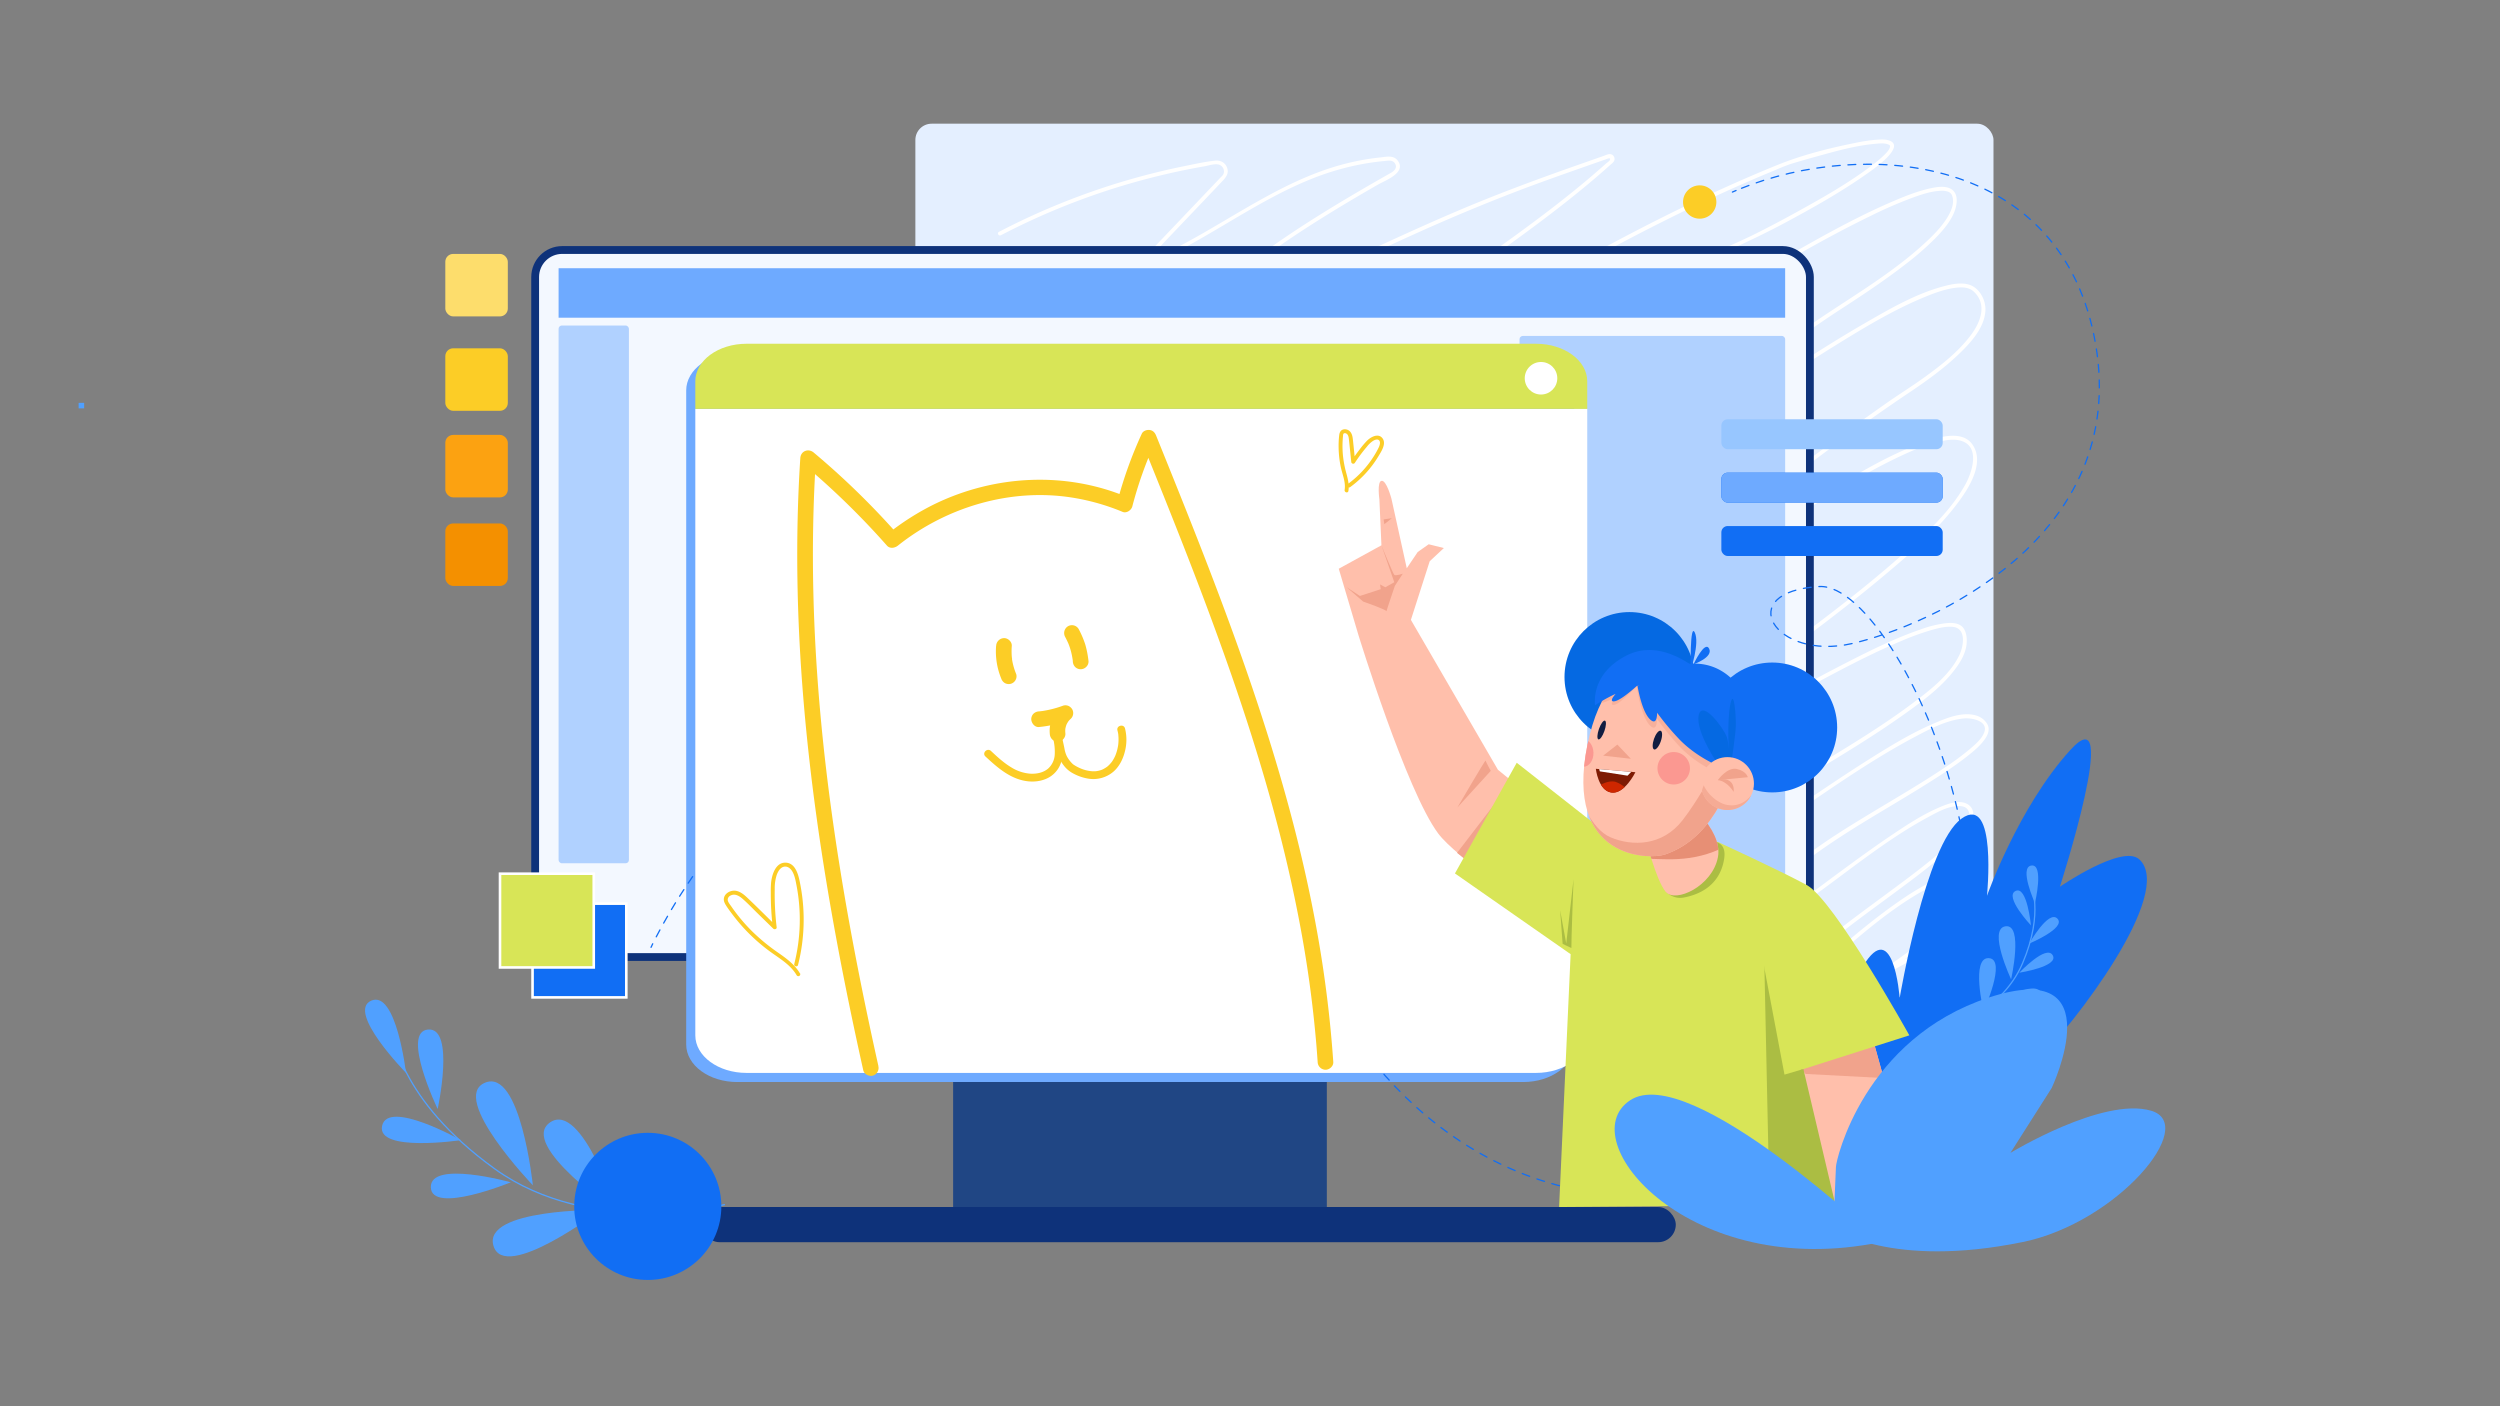 <?xml version="1.0" encoding="UTF-8"?> <svg xmlns="http://www.w3.org/2000/svg" xmlns:xlink="http://www.w3.org/1999/xlink" viewBox="0 0 1920 1080"><rect x="0" y="0" width="1920" height="1080" fill="#808080" stroke="none"/> <defs> <style>.cls-1,.cls-12,.cls-13,.cls-2{fill:none;}.cls-2{stroke:#50a0ff;}.cls-2,.cls-34,.cls-35,.cls-8{stroke-miterlimit:10;}.cls-3{fill:#50a0ff;}.cls-4{fill:#e4efff;}.cls-5{fill:#fff;}.cls-6{fill:#204684;}.cls-7{fill:#0e327a;}.cls-8{fill:#f3f8ff;stroke:#0e327a;stroke-width:6px;}.cls-11,.cls-9{fill:#6eaaff;}.cls-28,.cls-9{opacity:0.5;}.cls-10,.cls-34{fill:#116ef4;}.cls-12,.cls-13{stroke:#116ef4;stroke-linecap:round;stroke-linejoin:round;}.cls-13{stroke-dasharray:6 6;}.cls-14,.cls-35{fill:#d8e557;}.cls-15{fill:#fccd26;}.cls-16{fill:#ffbfab;}.cls-17,.cls-28,.cls-30{fill:#f1a38c;}.cls-18{fill:#abbd43;}.cls-19{fill:#0569e2;}.cls-20{clip-path:url(#clip-path);}.cls-21{fill:#e18267;opacity:0.79;}.cls-22{clip-path:url(#clip-path-2);}.cls-23{fill:#fb9891;}.cls-24{clip-path:url(#clip-path-3);}.cls-25{fill:#7e1b03;}.cls-26{fill:#ce2700;}.cls-27{fill:#111d41;}.cls-29{clip-path:url(#clip-path-4);}.cls-30{opacity:0.7;}.cls-31{fill:#fddd6c;}.cls-32{fill:#fca211;}.cls-33{fill:#f49000;}.cls-34,.cls-35{stroke:#fff;stroke-width:2px;}.cls-36{fill:#97c6ff;}</style> <clipPath id="clip-path"> <path class="cls-1" d="M1263.7,643.52s8,32.19,15.49,41.3,36-4.32,40.19-26.56-28.52-46.62-28.52-46.62Z"></path> </clipPath> <clipPath id="clip-path-2"> <path class="cls-1" d="M1304,514.43c-7.15-4.13-67-30.25-84.9,57.81s47.41,88.15,59.64,84c34-11.67,49.4-46.68,58.6-83.22C1346,538.64,1318,522.5,1304,514.43Z"></path> </clipPath> <clipPath id="clip-path-3"> <path class="cls-1" d="M1225.6,590.43l30.38,2.64s-8.37,17.1-18.46,15.61S1225.6,590.43,1225.6,590.43Z"></path> </clipPath> <clipPath id="clip-path-4"> <circle class="cls-1" cx="1326.71" cy="601.79" r="20.32"></circle> </clipPath> </defs> <g id="Layer_1" data-name="Layer 1"> <path class="cls-2" d="M556.75,925.07S454.29,951.3,379.88,897.62s-78.43-105-78.43-105"></path> <path class="cls-3" d="M311.8,823.94s-46-46.93-26.73-55.42S311.8,823.94,311.8,823.94Z"></path> <path class="cls-3" d="M336.13,851.75s-28.4-59.3-7.38-61.08S336.13,851.75,336.13,851.75Z"></path> <path class="cls-3" d="M409.24,910.32s-64.3-67.07-36.87-78.75S409.24,910.32,409.24,910.32Z"></path> <path class="cls-3" d="M461.44,929.2s-74,56.18-82.46,27.59S461.44,929.2,461.44,929.2Z"></path> <path class="cls-3" d="M474.58,931.6s-76.66-52.51-52.2-69.55S474.58,931.6,474.58,931.6Z"></path> <path class="cls-3" d="M354,875.64s-65,9.63-60.54-11S354,875.64,354,875.64Z"></path> <path class="cls-3" d="M392.29,908s-60.84,24.92-61.41,3.83S392.29,908,392.29,908Z"></path> <rect class="cls-4" x="703" y="95" width="828" height="671" rx="12.49"></rect> <path class="cls-5" d="M768.71,180.67a539.45,539.45,0,0,1,82.13-34.51q21-6.82,42.45-11.91,10.73-2.55,21.55-4.65,5.07-1,10.17-1.87c3.2-.56,7.78-2.17,11-1.33a5.53,5.53,0,0,1,4,5.54c-.1,2-1.26,3.07-2.59,4.36-.66.64-1.28,1.34-1.91,2l-10.1,10.6-31.42,33-21.48,22.55c-1,1,0,3.08,1.46,2.51,46.65-18,85.88-50.31,132.09-69.1a207.46,207.46,0,0,1,35.87-11,190.41,190.41,0,0,1,21.25-3.19c2.9-.27,6.45-1.07,8.22,1.94,1.91,3.26-.57,5.67-3.24,7.18-21.52,12.18-42.88,24.69-63.7,38A756.44,756.44,0,0,0,886,264.45Q870,280,854.71,296.37q-8.1,8.65-16,17.47c-4,4.49-10.08,9.24-9.93,15.85.1,4.6,3.14,9.22,7.83,10.11,4.15.78,8.44-1.35,12.11-3.08a136.39,136.39,0,0,0,21.06-12.9c34.84-24.93,65-55.81,98.44-82.46a240.76,240.76,0,0,1,22.5-16.27c9.61-6,20.19-10.34,30.41-15.14,23-10.8,46-21.54,69.13-31.93,31-13.9,62.35-26.8,94.27-38.4q12.23-4.44,24.49-8.75l13.36-4.7,7.31-2.56,3.56-1.24c1.06-.37,4.2-1.83,3.09.6-.41.9-2.37,2.14-3.11,2.8l-3.15,2.8q-3.42,3-6.88,6-7.11,6.06-14.39,11.95-15.09,12.21-30.7,23.78c-44.8,33.43-91.53,64.16-137.47,96-22.6,15.65-45.06,31.53-67,48.13-20,15.17-40.09,30.77-58.26,48.15-6.52,6.23-14.69,18-6.71,26.21a1.53,1.53,0,0,0,1.82.24c44.67-27.51,88.86-55.78,133.28-83.69,45.57-28.64,91.38-56.94,138.07-83.75,46.16-26.5,93.2-51.59,141.66-73.66q18.06-8.24,36.4-15.85c5.79-2.39,11.58-5.06,17.58-6.84q8.71-2.6,17.46-5c14.69-4.06,29.85-8.42,45.1-9.77,3-.27,6.78-.73,9.75.33,1.63.58,2,1,1.67,2.26-.56,2.16-2.53,4.08-4,5.61a82.4,82.4,0,0,1-8.86,7.62c-18.51,14.21-39.21,25.81-59.59,37.05-9.94,5.48-20,10.8-30.13,15.88-11.78,5.88-23.92,11-35.86,16.56a1096.12,1096.12,0,0,0-129.13,71.41,1255.23,1255.23,0,0,0-118.8,86.82,1415.4,1415.4,0,0,0-109.19,100q-12.74,12.92-25.14,26.14c-1.13,1.19.34,3.32,1.82,2.35q45.52-29.78,90.8-60,54.09-35.85,108.34-71.49,56.24-36.84,113-72.94c34.9-22.11,70-43.92,105.6-64.9,28.2-16.61,56.68-32.93,86.12-47.25a337.6,337.6,0,0,1,31.52-13.76c7-2.55,14.43-5.18,21.91-5.59a14.68,14.68,0,0,1,6.46.73,5.12,5.12,0,0,1,2.91,3c2,5.51-.63,11.66-3.46,16.35-4.31,7.18-10.31,13.32-16.39,19-28,26.12-61.89,44.69-93,66.65q-85.59,60.43-169.73,122.86-41.78,31-83.19,62.47c-26,19.77-52.18,39.45-76.55,61.25a449.69,449.69,0,0,0-33.33,32.89c-1.09,1.2.34,3.35,1.82,2.35,30.92-20.77,61.32-42.31,91.6-64,33.86-24.25,67.55-48.73,101.32-73.1,33.45-24.13,67-48.18,100.83-71.71,29.62-20.58,59.48-40.86,90.14-59.85,22.18-13.75,44.91-27.51,69.11-37.45,7.5-3.09,15.41-6,23.51-7,4.71-.58,10.08-.58,13.78,2.8,10.67,9.77,5.46,23.4-1.92,33.34-9.47,12.74-22.48,22.94-35.23,32.2-9.88,7.18-20.27,13.59-30.26,20.61q-34.74,24.4-68.5,50.17c-39.39,30-77.66,61.48-116,92.78-40.23,32.8-80.82,65.14-122.74,95.77q-17.37,12.69-35,25c-1.56,1.1-.19,3.57,1.51,2.59,29.68-17,58.36-35.78,86.79-54.79,32.15-21.49,63.94-43.49,95.84-65.32,30.61-21,61.28-41.84,92.56-61.78,24.8-15.79,50-31.44,76.63-44,9.2-4.33,18.67-8.37,28.55-10.84,6-1.51,13.19-2.91,19.22-.65,13.82,5.18,7.07,24.64,2,33.61-12.15,21.63-32,39.25-50.38,55.45-26.67,23.5-55,45.07-83.51,66.3-31.72,23.65-63.85,46.74-95.7,70.22C1250.21,586.14,1221,608,1193,631.41q-9,7.51-17.73,15.3c-1.3,1.16.37,3.16,1.82,2.36,49.53-27.44,98.05-56.67,147.1-84.93,24.52-14.13,49.13-28.1,74.08-41.46,20.45-10.95,41.13-21.71,62.54-30.66a195.56,195.56,0,0,1,22.88-8.24c5.08-1.42,10.62-2.84,16-2.35,10.66,1,8.42,14.76,5.09,21.69-7.64,15.88-23.67,27.86-37.43,38.1-20.65,15.38-42.67,28.89-64.63,42.29-49.22,30-100.21,58.54-144.84,95.33q-7.21,5.94-14.11,12.27a1.51,1.51,0,0,0,1.06,2.56c15.13.15,29.08-5.87,42.36-12.56q12.81-6.43,25.12-13.77c18-10.67,35.46-22.26,52.84-33.92,34.32-23,68.12-47.62,104.68-67.07,11.79-6.28,25-13.31,38.54-14.59,5.84-.56,18.74,1.84,15.56,10.6-1.8,5-6.54,9-10.41,12.36A201,201,0,0,1,1493,589.87c-17.89,12-36.51,22.76-54.92,33.88-17.65,10.67-35.28,21.44-51.69,34-20.6,15.73-41.76,32.74-54.51,55.8a93,93,0,0,0-7.27,17,1.51,1.51,0,0,0,2.2,1.69c12.11-6.16,23.47-13.78,34.63-21.5,13.84-9.58,27.39-19.59,40.94-29.58,25.17-18.56,50.22-38.33,77.8-53.26,7.36-4,17-9.61,25.77-8.77,7.24.68,7.74,7.57,4.87,12.93-5.45,10.19-15.57,18.22-24.28,25.49-13,10.88-26.76,20.9-40.42,31s-27.49,20.16-40.72,30.9c-5.67,4.61-11.26,9.35-16.53,14.42s-11.33,10.91-13.7,18.12c-1.32,4-1,7.81,1.71,11.16a1.52,1.52,0,0,0,2.12,0c10.84-10.61,22.12-20.8,33.56-30.76,20.06-17.47,40.93-35,64.14-48.16,7.82-4.45,17.1-9.61,26.36-9.72,6.12-.07,11.31,3.69,9.36,10.21-2.64,8.83-11,16.28-17.48,22.34a336.15,336.15,0,0,1-31.29,25.3c-10.16,7.42-20.54,14.51-31.06,21.4q-5.62,3.67-11.3,7.27c-2,1.28-4.67,2.42-6.46,4a5.9,5.9,0,0,1-.9.56l1.51,2.59c20.1-12.69,40.7-24.85,61.93-35.55a198.58,198.58,0,0,1,19.16-8.68c3.45-1.29,8.65-3.71,12.47-2.86,4,.89,1.5,7.82.35,10.22-3.26,6.81-8.65,12.61-13.88,18a244.89,244.89,0,0,1-30.09,25.88c-1.55,1.13,0,3.74,1.51,2.6a263.73,263.73,0,0,0,27.68-23.35c5.88-5.72,11.78-11.87,16-19,2.42-4.09,5.47-10.7,2.37-15.26-2-2.91-6.22-2.2-9.14-1.58-5.83,1.24-11.45,3.74-16.86,6.17-15.29,6.88-30,15.19-44.45,23.62-9.6,5.59-19.14,11.3-28.53,17.23-1.63,1-.15,3.6,1.51,2.59,15.25-9.26,30.12-19.21,44.63-29.57a400.26,400.26,0,0,0,33-25.86c7.7-6.82,16.34-14.52,20.89-24,2.87-6,2.66-12.75-4-15.93-7.18-3.46-16.29-.09-23,2.8-11.52,4.93-22.14,12-32.31,19.2-11.6,8.25-22.75,17.14-33.65,26.3q-14.52,12.21-28.5,25.09-4.86,4.46-9.66,9c-1.67,1.58-3.94,3.19-5.29,5.07a7.6,7.6,0,0,1-.71.68H1379c-6.29-7.91,5.83-19,11.25-24.31s10.91-9.95,16.63-14.61c13.71-11.18,28-21.57,42.26-32.07,13.46-9.93,27-19.84,39.83-30.58,8.8-7.37,18.92-15.53,24.44-25.84,3-5.57,3.53-13.09-3-16.34s-15.66.5-21.87,3.21c-12.14,5.29-23.42,12.62-34.4,20-14.07,9.41-27.76,19.4-41.4,29.43-26,19.08-51.54,39.41-79.52,55.52q-3.89,2.25-7.89,4.29l2.2,1.7c8.51-27,29.72-46.82,51.25-63.9,17.17-13.63,35.32-25.54,54-36.94,19-11.59,38.33-22.75,57-34.9,7.54-4.9,15-10,22-15.59,4.78-3.82,9.73-8,13.11-13.15,2.09-3.22,3.4-7.09,1.42-10.67a14.55,14.55,0,0,0-8.9-6.8c-10.52-3-22.76,2.12-32.26,6.19-16.53,7.08-32.08,16.47-47.29,26-18.62,11.65-36.81,24-55,36.27s-36.55,24.76-55.22,36.55-38.41,24.29-59.34,31.89a66.8,66.8,0,0,1-23.54,4.41l1.06,2.56c21-19.34,44.54-35.87,68.38-51.52,25.3-16.6,51.26-32.14,77.14-47.82,23.55-14.27,47.21-28.51,69.7-44.44,15.4-10.93,31.94-22.89,42.7-38.71,3.57-5.26,6.48-11.32,6.73-17.77.16-4.2-.66-9.79-4.31-12.45-3.24-2.37-7.76-2.36-11.58-2a85.69,85.69,0,0,0-19,4.62c-19.67,6.68-38.48,16-57,25.46-24.64,12.58-48.82,26-72.88,39.7-51.45,29.23-102.15,59.76-153.66,88.89q-8.25,4.68-16.55,9.27l1.82,2.36c26.86-24,55.56-45.9,84.4-67.45,32.09-24,64.61-47.35,96.86-71.11,30-22.09,59.87-44.4,88.42-68.33,21-17.61,42.57-36.18,58.65-58.59,7.87-11,18.5-29.16,9-42.3-8.24-11.4-27.36-5-37.84-1.24-24.69,8.81-47.75,22.52-70.09,36-31,18.75-61.11,38.92-91.08,59.24-32.69,22.17-65.15,44.69-97.83,66.87-30.27,20.55-60.7,40.93-92,59.93q-9.9,6-19.93,11.79l1.51,2.59c44.93-31.49,88.49-64.82,131.2-99.24,38.83-31.3,77.12-63.26,116.36-94,36.36-28.52,73.44-56.13,111.8-81.88,12.9-8.66,25.61-17.83,36.9-28.53,9.25-8.77,20.3-20.4,21.15-33.89.51-8.1-4.42-17.66-12.55-20.15-5.87-1.79-12.55-.52-18.34.95-21.67,5.51-42.06,17.34-61.27,28.41-29.49,17-57.94,35.76-86.08,54.86-33.81,22.95-67.14,46.6-100.34,70.42-34.84,25-69.51,50.2-104.29,75.27-32.15,23.16-64.36,46.25-97,68.7q-10.53,7.26-21.16,14.39l1.82,2.36c22.29-24.54,47.64-46,73.69-66.37,27.37-21.43,55.22-42.27,83-63.11q85-63.74,171.54-125.44c19.8-14.12,39.51-28.32,59.9-41.59,16.94-11,33.84-22.19,49.82-34.6a226.34,226.34,0,0,0,22.27-19.35c5.42-5.47,10.77-11.52,14.16-18.5,2.82-5.8,5.25-16.32-1.95-20.09-4.67-2.44-10.92-1.26-15.79-.21-9,2-17.79,5.4-26.29,9-26.92,11.35-52.65,25.59-78,40-34.74,19.7-68.86,40.5-102.74,61.64q-57.46,35.83-114.12,72.91Q1105,364.73,1049.1,401.83q-48.91,32.39-97.82,64.74-10.11,6.65-20.23,13.27l1.82,2.36a1460.28,1460.28,0,0,1,109-104.77,1283.65,1283.65,0,0,1,120.26-92.37,1122.5,1122.5,0,0,1,130.27-76.12c26-12.88,52.71-24,78.3-37.74,21.63-11.6,43.24-23.72,63.31-37.9,3.4-2.4,30-20.45,17.14-25.3-2.85-1.08-6.22-.92-9.21-.75a126.63,126.63,0,0,0-17,2.48c-20.52,4.11-41.43,9.43-60.79,17.34-49.09,20-96.65,43.67-143.16,69.09-48.26,26.37-95.41,54.71-142.13,83.69-45.86,28.44-91.3,57.55-137,86.17Q925.43,376.25,909,386.37l1.81.23c-5.65-5.79-.23-14.25,4-19.16,4-4.64,9-8.59,13.59-12.62q14.08-12.36,28.81-24c21.54-17.07,43.8-33.22,66.28-49,46.19-32.49,93.45-63.43,139.19-96.55,20.68-15,41.07-30.38,60.56-46.88q6.72-5.68,13.26-11.56c1.37-1.23,3.36-2.5,3.48-4.53a3.82,3.82,0,0,0-2.49-3.76c-1.93-.67-4.17.62-6,1.24l-7.85,2.75-13.52,4.75c-31,10.92-61.79,22.34-92,35.25-19.2,8.19-38.21,16.8-57.16,25.53q-18.27,8.42-36.46,17c-11.22,5.26-22.94,10-33.57,16.37-16.28,9.78-30.9,22.45-45.26,34.79-17.16,14.72-33.92,29.9-51.25,44.42-14.19,11.89-28.9,24.34-45.56,32.68-4.63,2.31-12,6.38-15.78.71-2.65-4-1-8.11,1.78-11.39s5.57-6.28,8.38-9.39q15.6-17.28,32-33.87A755.4,755.4,0,0,1,995.5,180.14c20.43-13.52,41.45-26.12,62.69-38.32,5.76-3.3,22.48-9.3,15.1-18.68-3.23-4.12-8.8-2.7-13.29-2.22q-9.54,1-18.94,3c-49.2,10.26-89.31,40.67-132.81,63.86a317.88,317.88,0,0,1-35.15,16.28l1.46,2.51,53.11-55.75L938,139.94c3.18-3.34,6.38-6.61,4.19-11.64-1.63-3.76-5.24-5.38-9.16-4.93-7.72.88-15.45,2.6-23.06,4.14q-23,4.65-45.47,11.27a543.7,543.7,0,0,0-97.33,39.3c-1.71.9-.19,3.48,1.52,2.59Z"></path> <rect class="cls-6" x="732" y="749" width="287" height="198"></rect> <rect class="cls-7" x="539" y="927" width="748" height="27" rx="13.5"></rect> <rect class="cls-8" x="411" y="192" width="979" height="543" rx="20.76"></rect> <rect class="cls-9" x="1167" y="258" width="204" height="434" rx="2.51"></rect> <circle class="cls-10" cx="497.5" cy="926.5" r="56.5"></circle> <path class="cls-11" d="M527,802.16c0,15.93,17.54,28.84,39.18,28.84h603.64c21.64,0,39.18-12.91,39.18-28.84V321H527Z"></path> <path class="cls-11" d="M1169.82,271H566.18C544.54,271,527,283.91,527,299.84V321h682V299.84C1209,283.91,1191.46,271,1169.82,271Z"></path> <path class="cls-12" d="M500,727.54s.43-.94,1.28-2.7"></path> <path class="cls-13" d="M504,719.48c19.31-37.57,108.93-192.85,264.26-177.3,176.55,17.68,208,150.58,264.08,241.6s186,191.84,382.54,97.23S1464,446.6,1397.19,450.47s-34.49,57.46,25.27,43.76,212.51-81.17,187-229.73C1584.52,118.76,1432.42,106,1336,145.17"></path> <path class="cls-12" d="M1333.25,146.32l-2.75,1.18"></path> <path class="cls-5" d="M534,795.16c0,15.93,17.62,28.84,39.35,28.84h606.3c21.73,0,39.35-12.91,39.35-28.84V314H534Z"></path> <path class="cls-14" d="M1179.65,264H573.35C551.62,264,534,276.91,534,292.84V314h685V292.84C1219,276.91,1201.38,264,1179.65,264Z"></path> <path class="cls-15" d="M674.61,818.72c-13.35-59.91-25.12-120.2-33.94-181-8.78-60.38-14.55-121.26-16-182.28-.82-34.57-.22-69.17,2-103.68L616.46,356a603,603,0,0,1,64.69,63c2.31,2.62,6.07,1.92,8.48,0,37.42-29.8,86.76-44.31,133.8-36.85a170.45,170.45,0,0,1,38.8,11c3,1.23,6.64-1.37,7.38-4.19a305.36,305.36,0,0,1,17.71-49.83l-11-1.43c12.09,29.92,24.16,59.85,35.86,89.93s23,60.39,33.62,90.92c10.66,30.75,20.58,61.76,29.36,93.1s16.39,62.86,22.5,94.76a907.16,907.16,0,0,1,13.39,96.94q.49,6.12.91,12.23a6.14,6.14,0,0,0,6,6c3.08,0,6.22-2.75,6-6a922.31,922.31,0,0,0-12.2-98.7c-5.73-32.29-13.06-64.29-21.6-95.95-8.48-31.42-18.14-62.52-28.6-93.35s-21.67-61.23-33.33-91.55-23.73-60.41-35.89-90.5q-2.22-5.5-4.45-11c-.92-2.26-2.42-4-5-4.3-2.19-.26-5,.69-6,2.87A321.9,321.9,0,0,0,858,385.82l7.38-4.2c-47.22-19.64-101.11-16.84-147,5.22a197.52,197.52,0,0,0-37.29,23.69h8.48a602.87,602.87,0,0,0-64.68-63c-4.06-3.39-9.9-1.16-10.25,4.24-4,61.79-2.72,123.84,2.41,185.52s14,122.79,25.22,183.52c6.24,33.82,13.23,67.5,20.7,101.07.71,3.16,4.37,5,7.38,4.19a6.12,6.12,0,0,0,4.2-7.38Z"></path> <path class="cls-10" d="M1419,906s-17-110,9-159,30.94,19.57,30.94,19.57,19.91-118.17,47.49-137.87S1526,688,1526,688s24-68,64-112-8,105-8,105,48-33,61-21c27.54,25.42-49.84,126.94-80,156C1532.43,845.46,1419,906,1419,906Z"></path> <polygon class="cls-16" points="1380.02 803.87 1406 925 1473 923 1436.51 791.38 1380.02 803.87"></polygon> <path class="cls-16" d="M1202.57,633.75l-52.17-42.58-66.83-115.1,14.43-45,10.89-10.17L1097.24,418l-8.44,5.94-8.4,12.47-11.76-53.33s-3.81-14.57-7.68-13.79c-3.52.71-1.59,14.25-1.59,14.25l1.57,35.25-32.78,18,15.14,51S1080,607.2,1104.52,640.1c14,18.72,73.19,58.1,73.19,58.1Z"></path> <path class="cls-17" d="M1060.94,418.77l9.88,28.4-6.9,3.84-4.06-2.19.55,3.66-16,5.21L1034,450.85,1046.89,462s18.73,6.52,18,7.57,6.38-19.64,6.38-19.64l6.07-9.32s-5.34,1.74-6.4,1S1060.94,418.77,1060.94,418.77Z"></path> <polygon class="cls-17" points="1062.62 398.91 1063.17 402.56 1069.01 397.95 1062.62 398.91"></polygon> <path class="cls-17" d="M1144.92,592l-25.65,28.15s21.53-36.87,21.67-36S1144.92,592,1144.92,592Z"></path> <path class="cls-17" d="M1161.27,600l-42.26,55s29.51,23.09,24.73,21.33S1161.27,600,1161.27,600Z"></path> <polygon class="cls-17" points="1379.02 815.43 1386.66 824.79 1446.67 827.95 1436.54 791.74 1379.02 815.43"></polygon> <path class="cls-14" d="M1164.85,585.8l88.46,69.42,66-8.57s47,21.54,68.17,33,78.89,115.5,78.89,115.5l-83.24,26.5,26.15,103.65L1197.39,927l8.85-194.2-88.84-62Z"></path> <path class="cls-18" d="M1279.57,684.77a14.62,14.62,0,0,0,13.3,4.58c8.22-1.53,27.29-6.64,31.19-29.16s-24-11.19-24-11.19l-4.17,18.82Z"></path> <circle class="cls-19" cx="1251.41" cy="519.95" r="49.87"></circle> <g class="cls-20"> <path class="cls-16" d="M1263.7,643.52s8,32.19,15.49,41.3,36-4.32,40.19-26.56-28.52-46.62-28.52-46.62Z"></path> <path class="cls-21" d="M1239.74,646.7s17.11,12.72,29.45,12.93,40.11,3.42,66.55-16.43-29-22.59-29-22.59Z"></path> </g> <g class="cls-22"> <path class="cls-16" d="M1304,514.43c-7.15-4.13-67-30.25-84.9,57.81s47.41,88.15,59.64,84c34-11.67,49.4-46.68,58.6-83.22C1346,538.64,1318,522.5,1304,514.43Z"></path> <path class="cls-17" d="M1213.26,611.14s8,25.29,23.65,31.92c16.74,7.1,39.83,6.7,55.19-13,11.73-15,22.58-35.6,22.58-35.6l16.68,9.06-15.12,37.05-25.39,23.69-31.34,4.24-42.6-6.65-4.24-31.34Z"></path> <ellipse class="cls-23" cx="1215.93" cy="578.32" rx="7.85" ry="10.6" transform="translate(-9.8 21.08) rotate(-0.99)"></ellipse> </g> <circle class="cls-23" cx="1285.41" cy="590.03" r="12.47"></circle> <g class="cls-24"> <path class="cls-25" d="M1225.6,590.43l30.38,2.64s-8.37,17.1-18.46,15.61S1225.6,590.43,1225.6,590.43Z"></path> <polygon class="cls-5" points="1227.65 588.72 1228.64 592.4 1249.94 595.72 1255.39 590.09 1227.65 588.72"></polygon> <path class="cls-26" d="M1227.91,603.49s7.31-4.74,12.88-3,10.28,7.21,10.28,7.21l-11,5.73-12-2.56Z"></path> </g> <polygon class="cls-17" points="1231.2 580.34 1252.49 582.75 1242.14 571.84 1231.2 580.34"></polygon> <ellipse class="cls-27" cx="1272.83" cy="568.36" rx="7.6" ry="2.77" transform="translate(317.71 1583.68) rotate(-70.81)"></ellipse> <ellipse class="cls-27" cx="1230.05" cy="560.62" rx="7.62" ry="2.24" transform="translate(296.3 1538.07) rotate(-70.81)"></ellipse> <circle class="cls-10" cx="1361.07" cy="558.7" r="49.87"></circle> <path class="cls-28" d="M1332.06,537c-15.12-28.94-26.4-24.76-38.91-22.89-10.94,1.64-31.53,3.27-36.2,5.71,0,0,.12,7.39.4,9.23.91,5.72,4.13,23.21,10.31,28.59,3.82,3.33,4.85-.8,4.94-5.59a208.86,208.86,0,0,0,17.26,21.21c16.76,17.61,39.74,24.74,39.74,24.74S1347.19,566,1332.06,537Z"></path> <path class="cls-10" d="M1342.24,537.78c-15.27-28.37-36.13-29.41-48.77-27.56-11.07,1.61-30.68,11.32-35.4,13.72l-1.07-.86s.07.48.2,1.31l-.17.09.25.41c.91,5.61,4.16,22.76,10.4,28,3.87,3.26,4.9-.79,5-5.48a206.51,206.51,0,0,0,17.43,20.79c16.93,17.26,40.14,24.25,40.14,24.25S1357.5,566.15,1342.24,537.78Z"></path> <path class="cls-19" d="M1320.68,588.79s-18.66-26.3-16.11-39.27,19.24,9.91,21.52,16.25c2.43,6.77,3.27,28.58,3.27,28.58Z"></path> <path class="cls-19" d="M1327.84,580.27s-1.67-27.17,1.15-39.82,4.41,11,4.12,17.44c-.3,6.85-3.46,28.44-3.46,28.44Z"></path> <path class="cls-28" d="M1295.59,510.88a4.87,4.87,0,0,0,2.81,2.72c7.82,3-26.06-19.1-49.08-7.46-28.39,14.34-18.82,33.57-18.82,33.57s1,.26,10.35-4.09c-2.6,3-4,5.5-2,5.8,3.72.55,12.71-9.22,18.23-14.17,2.44-.66,4.8-4.36,7.31-4.75C1284.65,519.38,1295.59,510.88,1295.59,510.88Z"></path> <path class="cls-10" d="M1304,514.43s-.87-.75-2.48-1.86c-6.88-4.76-29.19-20.84-52.21-9.2-28.38,14.34-24.28,38.29-24.28,38.29a118.31,118.31,0,0,1,15.81-8.81c-2.6,3-4,5.5-2,5.8,3.72.55,12.67-6.84,18.19-11.8a71.77,71.77,0,0,1,7.44-1.58C1284.7,522.15,1304,514.43,1304,514.43Z"></path> <path class="cls-10" d="M1298.42,514.52s-.64-36.93,3.2-28.69S1298.42,514.52,1298.42,514.52Z"></path> <path class="cls-10" d="M1300.62,510.18s8.69-18.65,12-12S1300.62,510.18,1300.62,510.18Z"></path> <g class="cls-29"> <circle class="cls-16" cx="1326.71" cy="601.79" r="20.32"></circle> <path class="cls-30" d="M1305.86,610.6l2.55-7.52a29.13,29.13,0,0,0,13.73,13.73c7.23,3.28,16.25,2,22.37-5.59s11,2.79,11,2.79l-4.56,10.31-27,11-15.21-.78Z"></path> </g> <path class="cls-17" d="M1319.28,599.14s7.21-10.28,14.63-8.56,8.42,6.32,8.42,6.32Z"></path> <path class="cls-17" d="M1319.28,599.14s5.51-1.94,9.25.77,2.91,8.26,2.91,8.26S1326.68,599.94,1319.28,599.14Z"></path> <polygon class="cls-18" points="1355.31 744.94 1370.49 825.32 1385 821 1409.54 925 1359 926 1355.03 741.26 1355.31 744.94"></polygon> <path class="cls-18" d="M1206.82,728.1c-.2-2.77,1.66-52.91,1.66-52.91l-5.61,49.49-4.67-25.58,1.9,25.79Z"></path> <rect class="cls-31" x="342" y="195" width="48" height="48" rx="6.05"></rect> <rect class="cls-15" x="342" y="267.5" width="48" height="48" rx="6.05"></rect> <rect class="cls-32" x="342" y="334" width="48" height="48" rx="6.05"></rect> <rect class="cls-33" x="342" y="402" width="48" height="48" rx="6.05"></rect> <rect class="cls-9" x="429" y="250" width="54" height="413" rx="2.51"></rect> <rect class="cls-11" x="429" y="206" width="942" height="38"></rect> <rect class="cls-34" x="409" y="694" width="72" height="72"></rect> <rect class="cls-35" x="384" y="671" width="72" height="72"></rect> <rect class="cls-10" x="1322" y="404" width="170" height="23" rx="4.85"></rect> <rect class="cls-10" x="1322" y="363" width="170" height="23" rx="4.85"></rect> <rect class="cls-11" x="1322" y="363" width="170" height="23" rx="4.85"></rect> <rect class="cls-36" x="1322" y="322" width="170" height="23" rx="4.85"></rect> <path class="cls-15" d="M765,496.13a54.53,54.53,0,0,0,3.9,24.84,6.56,6.56,0,0,0,2.75,3.58,6.14,6.14,0,0,0,4.63.61,6,6,0,0,0,3.58-2.76,5.79,5.79,0,0,0,.61-4.62,50.67,50.67,0,0,1-3.2-11.2c-.07-.46,0-1.94,0-.29,0-.41-.1-.86-.14-1.27-.1-1-.17-2-.2-3a51,51,0,0,1,.12-5.93c.25-3.14-2.93-6.14-6-6a6.16,6.16,0,0,0-6,6Z"></path> <path class="cls-15" d="M818.05,489.15c.9,1.72,1.75,3.48,2.54,5.26.33.76-.11-.35-.22-.5a2.52,2.52,0,0,1,.25.61c.16.4.32.81.47,1.21.31.85.6,1.71.87,2.57.5,1.65.92,3.33,1.26,5,.18.91.34,1.82.49,2.73.08.48.15,1,.22,1.45,0,.19.15,1.09,0,.14s0,.24,0,.36a6.55,6.55,0,0,0,1.76,4.24,6,6,0,0,0,8.48,0A5.71,5.71,0,0,0,836,508a76.19,76.19,0,0,0-2.47-12.89,72.25,72.25,0,0,0-5.12-12,6,6,0,0,0-8.21-2.15,6.14,6.14,0,0,0-2.15,8.21Z"></path> <path class="cls-15" d="M798,558.34a87,87,0,0,0,21.84-4.92l-5.84-10a24.17,24.17,0,0,0-7.76,20.11,6.56,6.56,0,0,0,1.75,4.24,6.14,6.14,0,0,0,4.25,1.76,6.05,6.05,0,0,0,4.24-1.76,5.82,5.82,0,0,0,1.76-4.24,18.5,18.5,0,0,1,0-4.4l-.22,1.6a20,20,0,0,1,1.3-4.86l-.61,1.44a19.58,19.58,0,0,1,1.89-3.45c.74-1.06-.58.68-.18.21l.61-.72a17.92,17.92,0,0,1,1.45-1.44,6.06,6.06,0,0,0,.94-7.27,7.14,7.14,0,0,0-2.16-2.15,6,6,0,0,0-4.62-.61,81.31,81.31,0,0,1-17.24,4.35L801,546c-1,.13-2,.25-3,.35a6.52,6.52,0,0,0-4.25,1.75,6.09,6.09,0,0,0-1.75,4.25c.13,3,2.65,6.33,6,6Z"></path> <path class="cls-15" d="M808.11,564.8a40.72,40.72,0,0,1,1.94,14.39,15.56,15.56,0,0,1-5,11c-3.75,3.27-8.93,4.26-13.75,4a31.94,31.94,0,0,1-14.74-4.92c-5.73-3.44-10.64-8-15.51-12.55-2.83-2.63-7.08,1.61-4.25,4.24,9.52,8.84,19.83,17.94,33.35,19.15,5.87.52,12.2-.67,17.08-4.09a20.36,20.36,0,0,0,8.46-14c.93-6.33-.06-12.75-1.84-18.85-1.07-3.7-6.87-2.12-5.78,1.6Z"></path> <path class="cls-15" d="M809.11,562.8c.73,4.36,1.72,8.66,2.6,13a32.22,32.22,0,0,0,1.59,5.89,26.82,26.82,0,0,0,3.67,6.19,21.68,21.68,0,0,0,7,6,36.5,36.5,0,0,0,11.16,4,23.81,23.81,0,0,0,20-5.26c4.44-3.87,7.25-9.46,8.69-15.1a35.74,35.74,0,0,0,.18-18.11c-1-3.72-6.83-2.14-5.78,1.59a30.54,30.54,0,0,1,.63,3c.07.43-.07-.57,0-.13,0,.11,0,.23,0,.34,0,.27,0,.53.08.8,0,.59.08,1.19.09,1.78a33.46,33.46,0,0,1-.08,3.61c-.05.6-.11,1.2-.18,1.79s.07-.48,0,0l-.06.39c-.05.35-.11.69-.18,1a34.66,34.66,0,0,1-.9,3.75c-.18.6-.38,1.19-.59,1.78l-.33.88c-.07.16-.13.33-.2.5.11-.28.09-.22,0,0a31.47,31.47,0,0,1-1.89,3.53c-.31.48-.63,1-1,1.42s.06,0-.27.34-.45.54-.69.8c-.41.46-.85.9-1.3,1.32-.26.25-.52.48-.79.71l-.31.25c-.38.31.56-.38-.14.1a21.83,21.83,0,0,1-3.4,2c-.31.15,0,0,.07,0l-.52.2-.81.29a19.39,19.39,0,0,1-2.27.59l-1.05.19c-.35,0,0,0,0,0l-.62.07a20.75,20.75,0,0,1-3,0,28,28,0,0,1-9.79-2.68,31.84,31.84,0,0,1-3.8-2.09c-.24-.15-.46-.32-.69-.47-.58-.39.23.24-.12-.08s-.88-.83-1.3-1.29a23.22,23.22,0,0,1-3.54-5,22.1,22.1,0,0,1-1.78-5.9c-.91-4.52-2-9-2.72-13.55a3,3,0,0,0-3.69-2.09,3.06,3.06,0,0,0-2.09,3.69Z"></path> <path class="cls-15" d="M1035.57,377.07c.75-4.62-.35-9.07-1.56-13.51a81.54,81.54,0,0,1-2.67-14.2,76.44,76.44,0,0,1,.06-14.19c.07-.74,0-2,.81-2.39a2.09,2.09,0,0,1,1.74.18c1.73.89,1.91,3.45,2.09,5.15.59,5.52,1.15,11.05,1.72,16.57a1.52,1.52,0,0,0,2.8.76,117.45,117.45,0,0,1,9.33-12.51,19.21,19.21,0,0,1,4.67-4.37c1.32-.77,3.43-1.69,4.66-.28s.3,4-.44,5.52a65.43,65.43,0,0,1-3.37,6.07,76.74,76.74,0,0,1-20,21.65c-1.54,1.12-.05,3.73,1.52,2.59a80.58,80.58,0,0,0,21.63-23.6c2.17-3.62,6.29-9.59,3.28-13.78-3.12-4.34-8.87-1.27-11.82,1.59a68.12,68.12,0,0,0-6.09,7.25q-3.14,4.05-5.93,8.35l2.79.76c-.58-5.59-1.13-11.18-1.74-16.77-.24-2.28-.59-4.7-2.19-6.47a5.43,5.43,0,0,0-5-1.66c-2.15.44-3.08,2.27-3.33,4.3a67.76,67.76,0,0,0-.48,8.18,79.06,79.06,0,0,0,1.62,16.17c1.19,5.79,4,11.83,3,17.84-.31,1.89,2.58,2.7,2.89.8Z"></path> <path class="cls-15" d="M614.36,747.57c-4-6.87-10.5-11.54-16.88-16a150.13,150.13,0,0,1-19.27-15.75,134.32,134.32,0,0,1-16.41-19.45c-1-1.51-2.76-3.39-2.93-5.3a3.62,3.62,0,0,1,2.2-3.29c3.41-1.82,6.93.45,9.47,2.71,4,3.53,7.67,7.42,11.47,11.13l11.91,11.63c.84.82,2.72.3,2.56-1.06A215.25,215.25,0,0,1,595,682.7a33.07,33.07,0,0,1,1.48-10.6c.86-2.42,2.35-5.32,4.92-6.27,3-1.09,5.63.94,7.07,3.39,1.95,3.32,2.59,7.35,3.31,11.08a138.62,138.62,0,0,1-1.78,60c-.47,1.87,2.42,2.67,2.89.8a142,142,0,0,0,1.91-60.92c-1.21-6.47-3.1-17.77-11.84-17.66-7.24.1-10,9-10.71,14.83a72,72,0,0,0-.28,7.77q0,4.53.13,9,.31,9,1.4,18l2.56-1.06c-7.49-7.31-14.86-14.77-22.48-21.94-2.81-2.64-6.41-5.45-10.51-5.06-3.33.32-6.8,2.61-7.16,6.18-.21,2.17,1,4.08,2.11,5.81q1.9,2.85,4,5.59,4.08,5.46,8.65,10.53a139.43,139.43,0,0,0,20.08,18.15c7.51,5.57,16.26,10.36,21.09,18.69a1.5,1.5,0,0,0,2.59-1.51Z"></path> <circle class="cls-15" cx="1305.37" cy="155.15" r="12.8"></circle> <circle class="cls-5" cx="1183.5" cy="290.5" r="12.5"></circle> <path class="cls-3" d="M1410,896.24c0-5.66,21.71-98.8,117.55-130.18s48.18,69.46,48.18,69.46L1544,885.43s71-43.22,108-32.42-26,86-98.48,100.86c-101.4,20.8-145.53-10.3-145.53-10.3Z"></path> <path class="cls-3" d="M1444.44,953.92s-146.9-139.35-192.57-108.86S1297.53,984.35,1444.44,953.92Z"></path> <path class="cls-2" d="M1488.59,794s47.72-14.33,64.69-54.08,6.13-61.43,6.13-61.43"></path> <path class="cls-3" d="M1562.84,693.58s7.17-30.14-2.69-28.86S1562.84,693.58,1562.84,693.58Z"></path> <path class="cls-3" d="M1559.78,710.71s-3-30.83-11.87-26.44S1559.78,710.71,1559.78,710.71Z"></path> <path class="cls-3" d="M1544.53,752.13s9.63-42.7-4.28-40.74S1544.53,752.13,1544.53,752.13Z"></path> <path class="cls-3" d="M1528.05,772.44s43.53,4.67,40-8.92S1528.05,772.44,1528.05,772.44Z"></path> <path class="cls-3" d="M1523.33,776.6s18.17-39.83,4.15-40.75S1523.33,776.6,1523.33,776.6Z"></path> <path class="cls-3" d="M1558.38,724.7s28.58-11.92,21.76-19.15S1558.38,724.7,1558.38,724.7Z"></path> <path class="cls-3" d="M1550.79,747.05s30.61-4.73,25.71-13.38S1550.79,747.05,1550.79,747.05Z"></path> </g> <g id="Layer_4" data-name="Layer 4"> <rect class="cls-3" x="60.38" y="309.38" width="4.24" height="4.24"></rect> </g> </svg> 